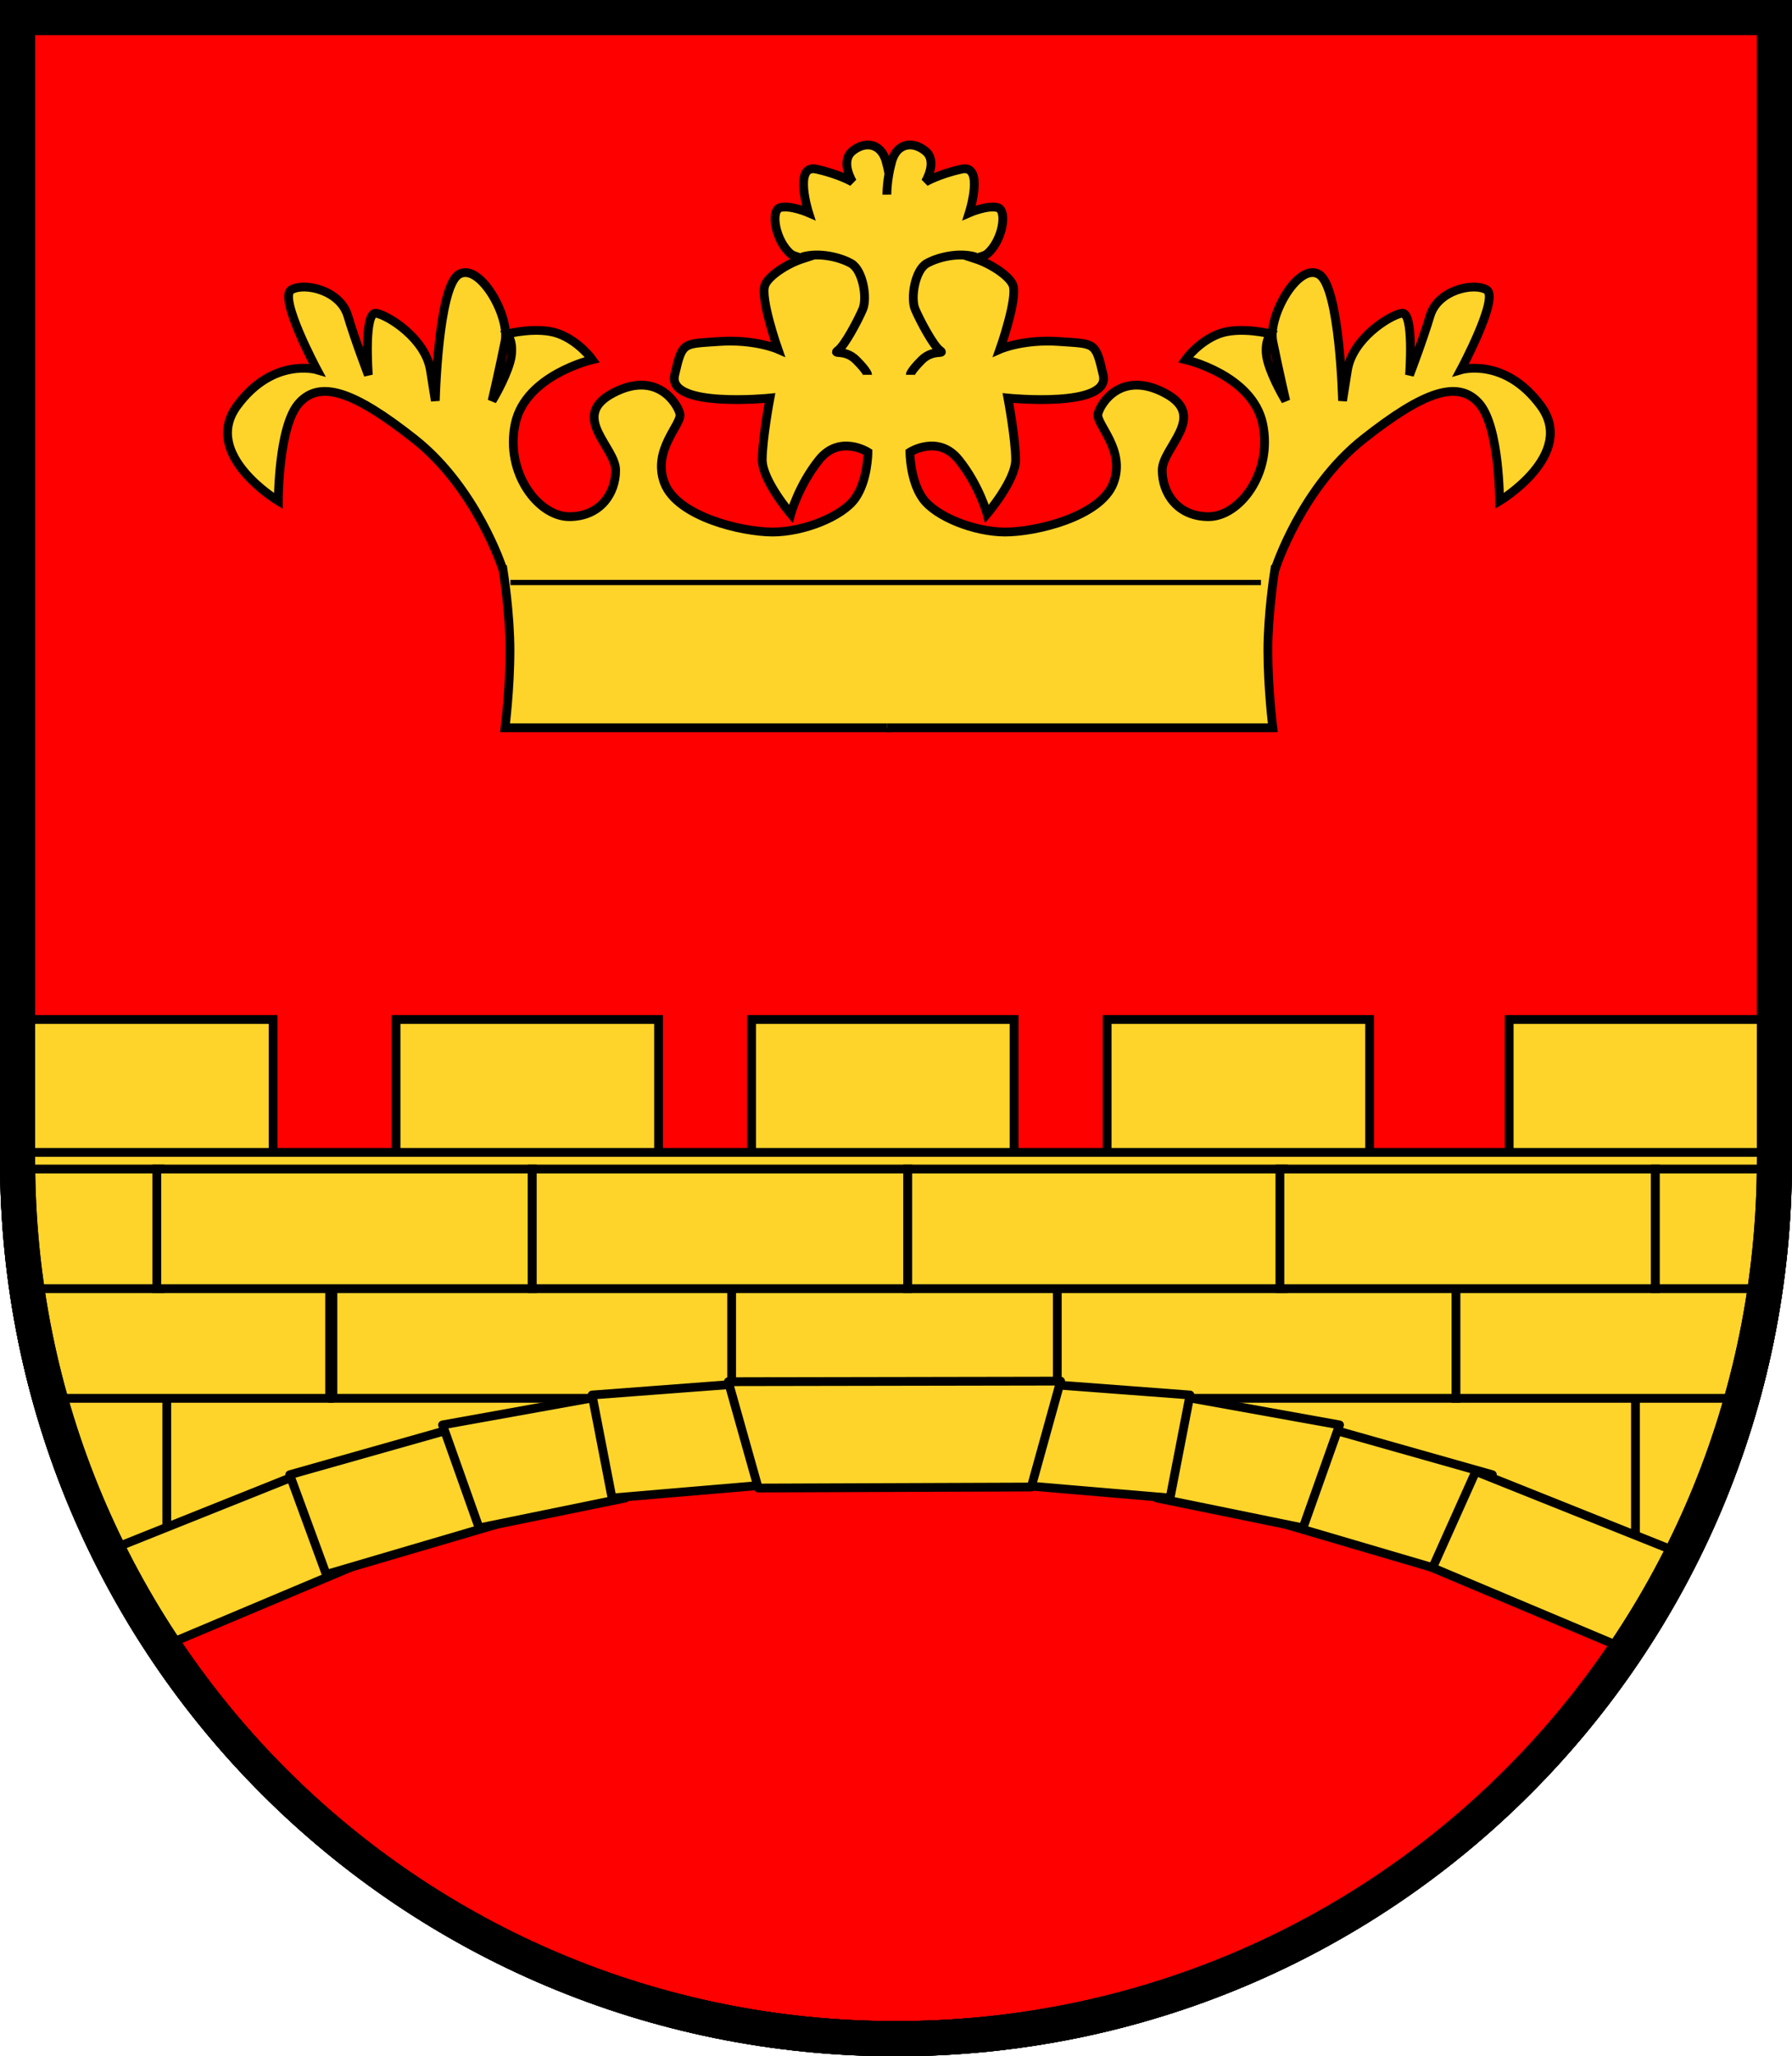 <?xml version="1.0" encoding="UTF-8" standalone="no"?>
<!-- Created with Inkscape (http://www.inkscape.org/) -->

<svg
   xmlns:svg="http://www.w3.org/2000/svg"
   xmlns="http://www.w3.org/2000/svg"
   xmlns:xlink="http://www.w3.org/1999/xlink"
   version="1.1"
   width="204"
   height="234.062"
   id="svg2">
  <defs
     id="defs4" />
  <path
     d="m 2,2 0,130 0,0.062 c 0,55.4 44.6,100 100,100 55.4,0 100,-44.6 100,-100 L 202,132 202,2 2,2 z"
     id="rect2890"
     style="fill:#ff0000;stroke:#000000;stroke-width:4;stroke-miterlimit:4;stroke-opacity:1;stroke-dasharray:none" />
  <path
     d="m 2,2 0,130 0,0.062 c 0,55.4 44.6,100 100,100 55.4,0 100,-44.6 100,-100 L 202,132 202,2 2,2 z"
     id="path3679"
     style="fill:none;stroke:#000000;stroke-width:4;stroke-miterlimit:4;stroke-opacity:1;stroke-dasharray:none" />
  <path
     d="m 119.603,155.763 69.6,0.757 -1.513,25.343 c -17.97,-6.885 -65.445,-18.486 -65.637,-18.775 l -2.45,-7.325 z"
     id="path4705"
     style="fill:#ffd42a;stroke:#000000;stroke-width:1px;stroke-linecap:butt;stroke-linejoin:round;stroke-opacity:1" />
  <path
     d="m 186.177,181.484 0,-26.1 11.726,1.513 c 0.077,10.606 -5.24,17.95 -11.726,24.587 z"
     id="path4703"
     style="fill:#ffd42a;stroke:#000000;stroke-width:1px;stroke-linecap:butt;stroke-linejoin:miter;stroke-opacity:1" />
  <path
     d="m 18.608,156.519 67.33,-0.757 -1.513,8.322 -67.709,13.617 1.891,-21.183 z"
     id="path4701"
     style="fill:#ffd42a;stroke:#000000;stroke-width:1px;stroke-linecap:butt;stroke-linejoin:round;stroke-opacity:1" />
  <rect
     width="45.391"
     height="15.13"
     x="81.021"
     y="144.037"
     id="rect4697"
     style="fill:#ffd42a;fill-opacity:1;stroke:#000000;stroke-width:1;stroke-miterlimit:4;stroke-opacity:1;stroke-dasharray:none" />
  <rect
     width="29.883"
     height="15.887"
     x="1.208"
     y="116.045"
     id="rect4666"
     style="fill:#ffd42a;fill-opacity:1;stroke:#000000;stroke-width:1;stroke-miterlimit:4;stroke-opacity:1;stroke-dasharray:none" />
  <rect
     width="29.883"
     height="15.887"
     x="171.803"
     y="116.045"
     id="rect4668"
     style="fill:#ffd42a;fill-opacity:1;stroke:#000000;stroke-width:1;stroke-miterlimit:4;stroke-opacity:1;stroke-dasharray:none" />
  <rect
     width="29.883"
     height="15.887"
     x="45.086"
     y="116.045"
     id="rect4670"
     style="fill:#ffd42a;fill-opacity:1;stroke:#000000;stroke-width:1;stroke-miterlimit:4;stroke-opacity:1;stroke-dasharray:none" />
  <rect
     width="29.883"
     height="15.887"
     x="126.034"
     y="116.045"
     id="rect4672"
     style="fill:#ffd42a;fill-opacity:1;stroke:#000000;stroke-width:1;stroke-miterlimit:4;stroke-opacity:1;stroke-dasharray:none" />
  <rect
     width="29.883"
     height="15.887"
     x="85.56"
     y="116.045"
     id="rect4674"
     style="fill:#ffd42a;fill-opacity:1;stroke:#000000;stroke-width:1;stroke-miterlimit:4;stroke-opacity:1;stroke-dasharray:none" />
  <rect
     width="200.1"
     height="3.026"
     x="1.586"
     y="131.176"
     id="rect4664"
     style="fill:#ffd42a;fill-opacity:1;stroke:#000000;stroke-width:1;stroke-miterlimit:4;stroke-opacity:1;stroke-dasharray:none" />
  <path
     d="m 13.691,179.215 -9.835,-21.939 15.13,-0.378 0,20.804 -5.296,1.513 z"
     id="path4699"
     style="fill:#ffd42a;stroke:#000000;stroke-width:1px;stroke-linecap:butt;stroke-linejoin:round;stroke-opacity:1" />
  <path
     d="m 37.521,144.037 -35.178,0 2.27,15.13 32.909,0 0,-15.13 z"
     id="path4695"
     style="fill:#ffd42a;fill-opacity:1;stroke:#000000;stroke-width:1;stroke-miterlimit:4;stroke-opacity:1" />
  <rect
     width="16.643"
     height="13.617"
     x="1.586"
     y="133.067"
     id="rect4676"
     style="fill:#ffd42a;fill-opacity:1;stroke:#000000;stroke-width:1;stroke-miterlimit:4;stroke-opacity:1;stroke-dasharray:none" />
  <rect
     width="45.391"
     height="15.13"
     x="37.899"
     y="144.037"
     id="rect4688"
     style="fill:#ffd42a;fill-opacity:1;stroke:#000000;stroke-width:1;stroke-miterlimit:4;stroke-opacity:1;stroke-dasharray:none" />
  <rect
     width="42.743"
     height="13.617"
     x="17.851"
     y="133.067"
     id="rect4678"
     style="fill:#ffd42a;fill-opacity:1;stroke:#000000;stroke-width:1;stroke-miterlimit:4;stroke-opacity:1;stroke-dasharray:none" />
  <rect
     width="42.743"
     height="13.617"
     x="60.595"
     y="133.067"
     id="rect4680"
     style="fill:#ffd42a;fill-opacity:1;stroke:#000000;stroke-width:1;stroke-miterlimit:4;stroke-opacity:1;stroke-dasharray:none" />
  <rect
     width="45.391"
     height="15.13"
     x="120.36"
     y="144.037"
     id="rect4690"
     style="fill:#ffd42a;fill-opacity:1;stroke:#000000;stroke-width:1;stroke-miterlimit:4;stroke-opacity:1;stroke-dasharray:none" />
  <rect
     width="42.743"
     height="13.617"
     x="103.338"
     y="133.067"
     id="rect4682"
     style="fill:#ffd42a;fill-opacity:1;stroke:#000000;stroke-width:1;stroke-miterlimit:4;stroke-opacity:1;stroke-dasharray:none" />
  <path
     d="m 165.751,144.037 35.178,0 -2.27,15.13 -32.909,0 0,-15.13 z"
     id="rect4692"
     style="fill:#ffd42a;fill-opacity:1;stroke:#000000;stroke-width:1;stroke-miterlimit:4;stroke-opacity:1" />
  <rect
     width="42.743"
     height="13.617"
     x="145.703"
     y="133.067"
     id="rect4684"
     style="fill:#ffd42a;fill-opacity:1;stroke:#000000;stroke-width:1;stroke-miterlimit:4;stroke-opacity:1;stroke-dasharray:none" />
  <rect
     width="13.239"
     height="13.617"
     x="188.447"
     y="133.067"
     id="rect4686"
     style="fill:#ffd42a;fill-opacity:1;stroke:#000000;stroke-width:1;stroke-miterlimit:4;stroke-opacity:1;stroke-dasharray:none" />
  <path
     d="m 18.23,187.536 21.561,-9.078 -4.917,-10.97 -22.696,9.078 6.052,10.97 z"
     id="path4707"
     style="fill:#ffd42a;stroke:#000000;stroke-width:1px;stroke-linecap:butt;stroke-linejoin:round;stroke-opacity:1" />
  <path
     d="m 37.143,179.215 19.291,-5.674 -3.404,-11.348 -20.048,5.674 4.161,11.348 z"
     id="path4709"
     style="fill:#ffd42a;stroke:#000000;stroke-width:1px;stroke-linecap:butt;stroke-linejoin:round;stroke-opacity:1" />
  <path
     d="m 54.543,173.919 16.643,-3.404 -1.891,-11.726 -18.913,3.404 4.161,11.726 z"
     id="path4711"
     style="fill:#ffd42a;stroke:#000000;stroke-width:1px;stroke-linecap:butt;stroke-linejoin:round;stroke-opacity:1" />
  <path
     d="m 69.673,170.515 17.778,-1.513 0,-11.726 -20.048,1.513 2.27,11.726 z"
     id="path4713"
     style="fill:#ffd42a;stroke:#000000;stroke-width:1px;stroke-linecap:butt;stroke-linejoin:round;stroke-opacity:1" />
  <path
     d="m 165.73,179.215 -19.291,-5.674 3.404,-11.348 20.048,5.674 -4.161,11.348 z"
     id="path4719"
     style="fill:#ffd42a;stroke:#000000;stroke-width:1px;stroke-linecap:butt;stroke-linejoin:round;stroke-opacity:1" />
  <path
     d="m 148.33,173.919 -16.643,-3.404 1.891,-11.726 18.913,3.404 -4.161,11.726 z"
     id="path4721"
     style="fill:#ffd42a;stroke:#000000;stroke-width:1px;stroke-linecap:butt;stroke-linejoin:round;stroke-opacity:1" />
  <path
     d="m 133.199,170.515 -17.778,-1.513 0,-11.726 20.048,1.513 -2.27,11.726 z"
     id="path4723"
     style="fill:#ffd42a;stroke:#000000;stroke-width:1px;stroke-linecap:butt;stroke-linejoin:round;stroke-opacity:1" />
  <path
     d="m 86.317,169.38 31.08,-0.114 3.342,-12.057 -37.826,0.067 3.404,12.104 z"
     id="path4715"
     style="fill:#ffd42a;stroke:#000000;stroke-width:1px;stroke-linecap:butt;stroke-linejoin:round;stroke-opacity:1" />
  <g
     id="g4745">
    <rect
       width="8.61"
       height="13.486"
       x="90.874"
       y="27.417"
       id="rect4743"
       style="fill:#ffd42a;fill-opacity:1;fill-rule:nonzero;stroke:none" />
    <path
       d="m 57.182,64.079 0,0 z"
       id="path4657"
       style="fill:none;stroke:#000000;stroke-width:1px;stroke-linecap:butt;stroke-linejoin:miter;stroke-opacity:1" />
    <path
       d="m 91.321,29.252 c 1.862,-0.559 4.282,0 5.586,0.745 1.303,0.745 1.862,3.91 1.303,5.213 -0.559,1.303 -2.048,4.096 -2.793,4.655 -0.745,0.559 0.745,-0.186 2.048,1.117 1.303,1.303 1.303,1.676 1.303,1.676 M 101.428,22.156 c 0,0 0.024,-1.761 -0.562,-3.812 -0.366,-1.282 -1.201,-1.864 -2.125,-1.844 -0.555,0.012 -1.138,0.248 -1.687,0.688 -1.465,1.172 0,3.531 0,3.531 0,0 -1.487,-0.883 -4.125,-1.469 -2.638,-0.586 -0.875,4.969 -0.875,4.969 0,0 -2.046,-0.887 -3.219,-0.594 -1.172,0.293 -0.571,3.816 1.188,5.281 0.272,0.227 1.019,0.391 1.384,0.531 -1.905,0.616 -3.924,2.008 -4.321,3 -0.586,1.465 1.469,7.312 1.469,7.312 0,0 -2.647,-1.168 -6.75,-0.875 -4.103,0.293 -4.121,0.003 -5,3.812 -0.879,3.81 10.844,2.625 10.844,2.625 0,0 -0.875,4.687 -0.875,7.031 0,2.345 3.25,6.156 3.25,6.156 0,0 0.874,-3.226 3.219,-6.156 2.345,-2.931 5.562,-0.875 5.562,-0.875 0,0 -0.003,3.23 -1.469,5.281 -1.465,2.052 -5.858,3.812 -9.375,3.812 -3.517,0 -10.847,-1.753 -12.312,-5.562 -1.465,-3.81 2.043,-6.734 1.75,-7.906 -0.293,-1.172 -2.643,-4.981 -7.625,-2.344 -4.982,2.638 0.312,6.144 0.312,8.781 0,2.638 -1.764,5.281 -5.281,5.281 -3.517,0 -7.329,-4.994 -6.156,-10.562 1.172,-5.568 8.781,-7.312 8.781,-7.312 0,0 -1.468,-2.058 -3.812,-2.938 -2.345,-0.879 -5.844,0 -5.844,0 0,0 0.867,1.167 0.281,3.219 -0.586,2.052 -2.031,4.406 -2.031,4.406 0,0 0.883,-3.819 1.469,-6.75 0.586,-2.931 -2.937,-9.09 -5.281,-7.625 -2.345,1.465 -2.656,14.375 -2.656,14.375 l -0.562,-3.531 c -0.586,-3.517 -4.691,-6.144 -6.156,-6.438 -1.465,-0.293 -0.906,7.031 -0.906,7.031 0,0 -1.465,-3.819 -2.344,-6.75 -0.879,-2.931 -4.972,-3.817 -6.438,-2.938 -1.465,0.879 2.938,9.094 2.938,9.094 0,0 -4.991,-1.475 -9.094,4.094 -4.103,5.568 4.688,10.844 4.688,10.844 0,0 -8.5e-4,-8.487 2.344,-11.125 2.345,-2.638 6.154,-1.475 13.188,4.094 7.034,5.568 9.969,14.656 9.969,14.656 l 0.062,0.031 c 0.131,0.816 0.812,5.342 0.812,9.344 0,4.396 -0.562,8.812 -0.562,8.812 l 43.937,0"
       id="path4727"
       style="fill:#ffd42a;fill-rule:nonzero;stroke:#000000;stroke-width:1px;stroke-linecap:butt;stroke-linejoin:miter;stroke-opacity:1" />
  </g>
  <path
     d="m 184.643,187.536 -21.561,-9.078 4.917,-10.97 22.696,9.078 -6.052,10.97 z"
     id="path4717"
     style="fill:#ffd42a;stroke:#000000;stroke-width:1px;stroke-linecap:butt;stroke-linejoin:round;stroke-opacity:1" />
  <use
     transform="matrix(-1,0,0,1,202.391,0)"
     id="use4750"
     x="0"
     y="0"
     width="204"
     height="234.062"
     xlink:href="#g4745" />
  <g
     transform="translate(-258.094,-273.281)"
     id="g4733"
     style="fill:none;stroke:#000000;stroke-opacity:1">
    <path
       d="m 260.094,275.281 0,130 0,0.062 c 0,55.4 44.6,100 100,100 55.4,0 100,-44.6 100,-100 l 0,-0.062 0,-130 -200,0 z"
       id="path4735"
       style="fill:none;stroke:#000000;stroke-width:4;stroke-miterlimit:4;stroke-opacity:1;stroke-dasharray:none" />
    <path
       d="m 260.094,275.281 0,130 0,0.062 c 0,55.4 44.6,100 100,100 55.4,0 100,-44.6 100,-100 l 0,-0.062 0,-130 -200,0 z"
       id="path4737"
       style="fill:none;stroke:#000000;stroke-width:4;stroke-miterlimit:4;stroke-opacity:1;stroke-dasharray:none" />
  </g>
  <path
     d="m 58.102,66.306 85.445,0"
     id="path4741"
     style="fill:none;stroke:#000000;stroke-width:0.6;stroke-linecap:butt;stroke-linejoin:miter;stroke-miterlimit:4;stroke-opacity:1;stroke-dasharray:none" />
</svg>
